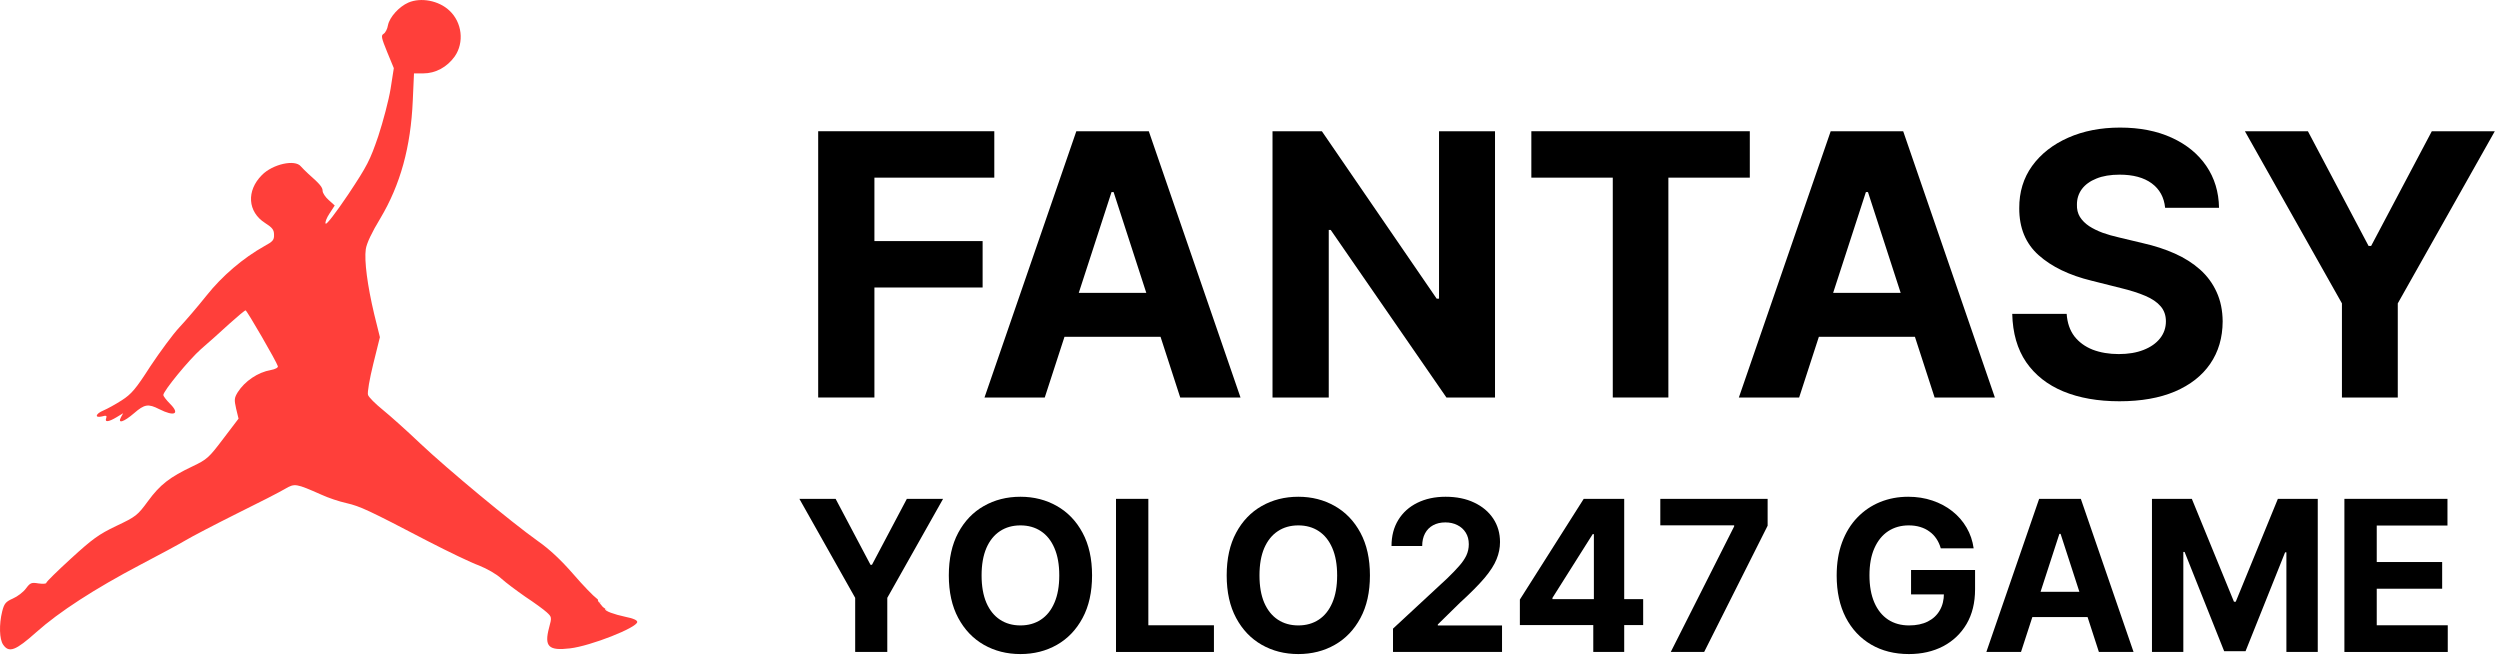 <svg width="154" height="41" viewBox="0 0 154 41" fill="none" xmlns="http://www.w3.org/2000/svg">
<path d="M25.154 0.16C24.582 0.409 23.998 1.055 23.899 1.552C23.862 1.788 23.738 2.024 23.626 2.086C23.464 2.185 23.489 2.322 23.849 3.204L24.259 4.198L24.061 5.465C23.949 6.161 23.601 7.477 23.303 8.384C22.793 9.875 22.632 10.198 21.452 11.975C20.681 13.118 20.11 13.863 20.06 13.776C20.011 13.701 20.122 13.416 20.296 13.155L20.619 12.658L20.247 12.322C20.048 12.149 19.874 11.888 19.874 11.763C19.874 11.54 19.712 11.341 18.992 10.707C18.83 10.558 18.619 10.347 18.532 10.248C18.172 9.801 16.793 10.111 16.135 10.782C15.166 11.751 15.252 13.055 16.333 13.739C16.781 14.024 16.88 14.161 16.88 14.459C16.892 14.782 16.805 14.882 16.296 15.155C14.967 15.9 13.687 16.994 12.718 18.211C12.184 18.882 11.426 19.764 11.041 20.174C10.656 20.584 9.861 21.665 9.265 22.559C8.358 23.975 8.097 24.273 7.501 24.659C7.115 24.907 6.618 25.18 6.382 25.28C5.873 25.491 5.811 25.764 6.283 25.652C6.544 25.578 6.594 25.603 6.544 25.752C6.432 26.025 6.681 26 7.178 25.702L7.587 25.454L7.451 25.702C7.227 26.125 7.625 26 8.258 25.454C8.904 24.895 9.128 24.857 9.811 25.205C10.743 25.677 11.103 25.503 10.482 24.882C10.246 24.646 10.06 24.398 10.06 24.336C10.06 24.087 11.637 22.162 12.383 21.503C12.83 21.118 13.613 20.422 14.122 19.95C14.631 19.491 15.079 19.118 15.128 19.118C15.215 19.13 17.041 22.286 17.116 22.559C17.141 22.646 16.954 22.745 16.681 22.795C15.886 22.932 15.079 23.478 14.644 24.162C14.433 24.509 14.42 24.621 14.544 25.168L14.694 25.789L13.749 27.031C12.867 28.199 12.755 28.299 11.873 28.721C10.457 29.392 9.861 29.852 9.116 30.87C8.47 31.752 8.37 31.827 7.165 32.398C6.072 32.92 5.687 33.206 4.382 34.398C3.538 35.169 2.854 35.839 2.854 35.901C2.854 35.964 2.643 35.976 2.37 35.939C1.935 35.864 1.86 35.901 1.6 36.249C1.438 36.473 1.078 36.746 0.792 36.87C0.345 37.069 0.258 37.181 0.134 37.666C-0.065 38.473 -0.04 39.38 0.196 39.715C0.556 40.237 0.966 40.076 2.233 38.945C3.637 37.691 5.823 36.274 8.656 34.783C9.799 34.187 11.041 33.516 11.414 33.293C11.787 33.069 13.19 32.336 14.557 31.653C15.923 30.982 17.277 30.286 17.563 30.112C18.16 29.765 18.222 29.777 19.799 30.473C20.197 30.659 20.893 30.895 21.352 30.994C22.197 31.193 22.657 31.404 26.396 33.355C27.626 33.988 29.017 34.659 29.502 34.833C29.999 35.032 30.57 35.355 30.868 35.628C31.154 35.889 31.825 36.386 32.359 36.759C32.906 37.119 33.502 37.554 33.676 37.715C33.987 38.001 33.999 38.026 33.825 38.66C33.514 39.827 33.788 40.1 35.117 39.939C36.384 39.79 39.254 38.66 39.254 38.312C39.254 38.2 38.993 38.088 38.546 38.001C37.8 37.84 37.266 37.641 37.266 37.517C37.266 37.479 37.734 37.837 37.155 37.403C37.267 37.527 36.509 36.756 37.155 37.403C37.105 37.366 37.311 37.586 36.907 37.107C36.447 37.356 36.932 37.428 36.907 37.403C36.87 37.378 36.671 37.379 36.907 37.155C36.907 37.205 37.143 36.919 36.907 37.155C36.907 36.907 35.815 36.311 36.412 36.908C36.659 37.155 37.03 37.044 36.732 36.846C36.571 36.734 35.925 36.075 35.316 35.367C34.558 34.498 33.862 33.839 33.117 33.318C31.477 32.15 27.601 28.932 25.899 27.33C25.079 26.547 24.036 25.615 23.576 25.242C23.116 24.87 22.706 24.46 22.669 24.323C22.619 24.186 22.768 23.329 22.992 22.422L23.402 20.77L23.054 19.366C22.632 17.59 22.433 16.062 22.532 15.354C22.582 14.993 22.905 14.31 23.427 13.453C24.669 11.366 25.303 9.055 25.427 6.198L25.502 4.521H26.073C26.831 4.521 27.539 4.136 28.011 3.477C28.607 2.62 28.471 1.378 27.676 0.645C27.03 0.036 25.924 -0.175 25.154 0.16Z" fill="#FF3F3A"/>
<path d="M50.4 24.486V8.084H61.249V10.943H53.864V14.851H60.529V17.71H53.864V24.486H50.4Z" fill="black"/>
<path d="M64.357 24.486H60.645L66.302 8.084H70.766L76.415 24.486H72.702L68.598 11.832H68.47L64.357 24.486ZM64.125 18.039H72.894V20.746H64.125V18.039Z" fill="black"/>
<path d="M92.093 8.084V24.486H89.1L81.971 14.162H81.851V24.486H78.387V8.084H81.427L88.5 18.399H88.644V8.084H92.093Z" fill="black"/>
<path d="M94.331 10.943V8.084H107.788V10.943H102.772V24.486H99.347V10.943H94.331Z" fill="black"/>
<path d="M110.827 24.486H107.114L112.771 8.084H117.236L122.884 24.486H119.172L115.067 11.832H114.939L110.827 24.486ZM110.595 18.039H119.364V20.746H110.595V18.039Z" fill="black"/>
<path d="M133.372 12.801C133.308 12.155 133.033 11.653 132.547 11.295C132.062 10.938 131.403 10.759 130.571 10.759C130.006 10.759 129.528 10.839 129.139 10.999C128.75 11.154 128.451 11.37 128.243 11.648C128.04 11.925 127.939 12.24 127.939 12.593C127.928 12.886 127.99 13.143 128.123 13.362C128.262 13.581 128.451 13.77 128.691 13.93C128.931 14.085 129.208 14.221 129.523 14.339C129.838 14.451 130.174 14.547 130.531 14.627L132.003 14.979C132.718 15.14 133.374 15.353 133.972 15.62C134.569 15.887 135.086 16.215 135.524 16.605C135.961 16.995 136.3 17.454 136.54 17.983C136.785 18.511 136.911 19.117 136.916 19.801C136.911 20.805 136.655 21.675 136.148 22.412C135.647 23.143 134.921 23.712 133.972 24.118C133.028 24.518 131.889 24.718 130.555 24.718C129.232 24.718 128.08 24.515 127.099 24.11C126.123 23.704 125.36 23.103 124.811 22.308C124.266 21.507 123.981 20.516 123.954 19.336H127.307C127.344 19.886 127.502 20.345 127.779 20.714C128.062 21.077 128.438 21.352 128.907 21.539C129.382 21.72 129.918 21.811 130.515 21.811C131.102 21.811 131.611 21.726 132.043 21.555C132.481 21.384 132.82 21.146 133.06 20.842C133.3 20.538 133.42 20.188 133.42 19.793C133.42 19.424 133.31 19.115 133.092 18.864C132.878 18.613 132.563 18.399 132.147 18.223C131.737 18.047 131.233 17.887 130.635 17.742L128.851 17.294C127.47 16.958 126.379 16.432 125.579 15.716C124.779 15.001 124.381 14.037 124.386 12.825C124.381 11.832 124.645 10.964 125.179 10.222C125.717 9.48 126.456 8.901 127.395 8.484C128.334 8.068 129.4 7.859 130.595 7.859C131.811 7.859 132.873 8.068 133.78 8.484C134.692 8.901 135.401 9.48 135.908 10.222C136.415 10.964 136.676 11.824 136.692 12.801H133.372Z" fill="black"/>
<path d="M138.286 8.084H142.167L145.903 15.148H146.063L149.8 8.084H153.68L147.703 18.688V24.486H144.263V18.688L138.286 8.084Z" fill="black"/>
<path d="M49.242 30.729H51.474L53.622 34.791H53.714L55.862 30.729H58.094L54.657 36.827V40.161H52.679V36.827L49.242 30.729Z" fill="black"/>
<path d="M67.271 35.445C67.271 36.473 67.076 37.348 66.686 38.07C66.3 38.791 65.772 39.343 65.104 39.723C64.438 40.101 63.69 40.29 62.859 40.29C62.021 40.29 61.27 40.099 60.604 39.719C59.939 39.338 59.413 38.787 59.026 38.065C58.64 37.344 58.447 36.47 58.447 35.445C58.447 34.416 58.64 33.541 59.026 32.82C59.413 32.099 59.939 31.549 60.604 31.171C61.27 30.791 62.021 30.6 62.859 30.6C63.69 30.6 64.438 30.791 65.104 31.171C65.772 31.549 66.3 32.099 66.686 32.82C67.076 33.541 67.271 34.416 67.271 35.445ZM65.251 35.445C65.251 34.779 65.151 34.217 64.952 33.76C64.756 33.302 64.478 32.955 64.119 32.719C63.76 32.482 63.34 32.364 62.859 32.364C62.377 32.364 61.957 32.482 61.598 32.719C61.239 32.955 60.96 33.302 60.761 33.76C60.565 34.217 60.466 34.779 60.466 35.445C60.466 36.111 60.565 36.673 60.761 37.13C60.96 37.588 61.239 37.935 61.598 38.171C61.957 38.408 62.377 38.526 62.859 38.526C63.34 38.526 63.76 38.408 64.119 38.171C64.478 37.935 64.756 37.588 64.952 37.13C65.151 36.673 65.251 36.111 65.251 35.445Z" fill="black"/>
<path d="M68.746 40.161V30.729H70.738V38.517H74.778V40.161H68.746Z" fill="black"/>
<path d="M84.388 35.445C84.388 36.473 84.193 37.348 83.804 38.07C83.417 38.791 82.89 39.343 82.221 39.723C81.556 40.101 80.807 40.29 79.976 40.29C79.139 40.29 78.388 40.099 77.722 39.719C77.056 39.338 76.53 38.787 76.144 38.065C75.757 37.344 75.564 36.47 75.564 35.445C75.564 34.416 75.757 33.541 76.144 32.82C76.53 32.099 77.056 31.549 77.722 31.171C78.388 30.791 79.139 30.6 79.976 30.6C80.807 30.6 81.556 30.791 82.221 31.171C82.89 31.549 83.417 32.099 83.804 32.82C84.193 33.541 84.388 34.416 84.388 35.445ZM82.368 35.445C82.368 34.779 82.269 34.217 82.07 33.76C81.873 33.302 81.596 32.955 81.237 32.719C80.878 32.482 80.458 32.364 79.976 32.364C79.495 32.364 79.075 32.482 78.716 32.719C78.357 32.955 78.078 33.302 77.878 33.76C77.682 34.217 77.584 34.779 77.584 35.445C77.584 36.111 77.682 36.673 77.878 37.13C78.078 37.588 78.357 37.935 78.716 38.171C79.075 38.408 79.495 38.526 79.976 38.526C80.458 38.526 80.878 38.408 81.237 38.171C81.596 37.935 81.873 37.588 82.07 37.13C82.269 36.673 82.368 36.111 82.368 35.445Z" fill="black"/>
<path d="M85.809 40.161V38.724L89.162 35.615C89.448 35.339 89.687 35.09 89.88 34.869C90.076 34.648 90.225 34.432 90.326 34.22C90.427 34.005 90.478 33.773 90.478 33.525C90.478 33.248 90.415 33.01 90.29 32.811C90.164 32.608 89.992 32.453 89.774 32.346C89.556 32.235 89.31 32.18 89.034 32.18C88.745 32.18 88.494 32.238 88.279 32.355C88.064 32.471 87.899 32.639 87.782 32.857C87.666 33.075 87.607 33.334 87.607 33.635H85.717C85.717 33.018 85.856 32.482 86.135 32.028C86.414 31.573 86.805 31.222 87.308 30.973C87.811 30.725 88.391 30.6 89.047 30.6C89.722 30.6 90.309 30.72 90.809 30.959C91.312 31.196 91.703 31.524 91.983 31.945C92.262 32.366 92.401 32.848 92.401 33.391C92.401 33.747 92.331 34.099 92.189 34.446C92.052 34.793 91.805 35.178 91.449 35.602C91.093 36.022 90.592 36.527 89.945 37.117L88.569 38.466V38.53H92.525V40.161H85.809Z" fill="black"/>
<path d="M93.624 38.503V36.932L97.557 30.729H98.91V32.903H98.109L95.63 36.831V36.905H101.219V38.503H93.624ZM98.146 40.161V38.024L98.183 37.328V30.729H100.051V40.161H98.146Z" fill="black"/>
<path d="M102.919 40.161L106.825 32.424V32.359H102.275V30.729H108.886V32.383L104.976 40.161H102.919Z" fill="black"/>
<path d="M119.552 33.778C119.488 33.554 119.398 33.356 119.281 33.184C119.165 33.009 119.022 32.861 118.853 32.742C118.688 32.619 118.497 32.525 118.283 32.461C118.071 32.396 117.836 32.364 117.579 32.364C117.097 32.364 116.674 32.484 116.309 32.723C115.947 32.963 115.665 33.311 115.463 33.769C115.26 34.223 115.159 34.779 115.159 35.436C115.159 36.093 115.259 36.651 115.458 37.112C115.657 37.573 115.94 37.924 116.305 38.167C116.669 38.406 117.1 38.526 117.597 38.526C118.048 38.526 118.433 38.446 118.752 38.286C119.074 38.124 119.319 37.895 119.488 37.6C119.66 37.305 119.746 36.957 119.746 36.555L120.151 36.615H117.721V35.113H121.664V36.301C121.664 37.13 121.489 37.843 121.14 38.438C120.79 39.031 120.309 39.488 119.695 39.811C119.082 40.13 118.379 40.29 117.588 40.29C116.705 40.29 115.929 40.095 115.26 39.705C114.592 39.312 114.07 38.755 113.696 38.033C113.325 37.309 113.139 36.449 113.139 35.454C113.139 34.69 113.25 34.008 113.471 33.41C113.694 32.808 114.007 32.298 114.409 31.881C114.811 31.463 115.279 31.145 115.812 30.927C116.346 30.709 116.924 30.6 117.547 30.6C118.08 30.6 118.577 30.679 119.037 30.835C119.497 30.989 119.905 31.207 120.261 31.489C120.62 31.772 120.913 32.108 121.14 32.498C121.367 32.885 121.512 33.311 121.577 33.778H119.552Z" fill="black"/>
<path d="M124.494 40.161H122.359L125.611 30.729H128.179L131.427 40.161H129.292L126.932 32.885H126.858L124.494 40.161ZM124.36 36.453H129.402V38.01H124.36V36.453Z" fill="black"/>
<path d="M132.561 30.729H135.017L137.612 37.066H137.722L140.317 30.729H142.774V40.161H140.842V34.022H140.763L138.325 40.115H137.009L134.571 33.999H134.493V40.161H132.561V30.729Z" fill="black"/>
<path d="M144.415 40.161V30.729H150.764V32.373H146.407V34.621H150.437V36.265H146.407V38.517H150.782V40.161H144.415Z" fill="black"/>
</svg>
